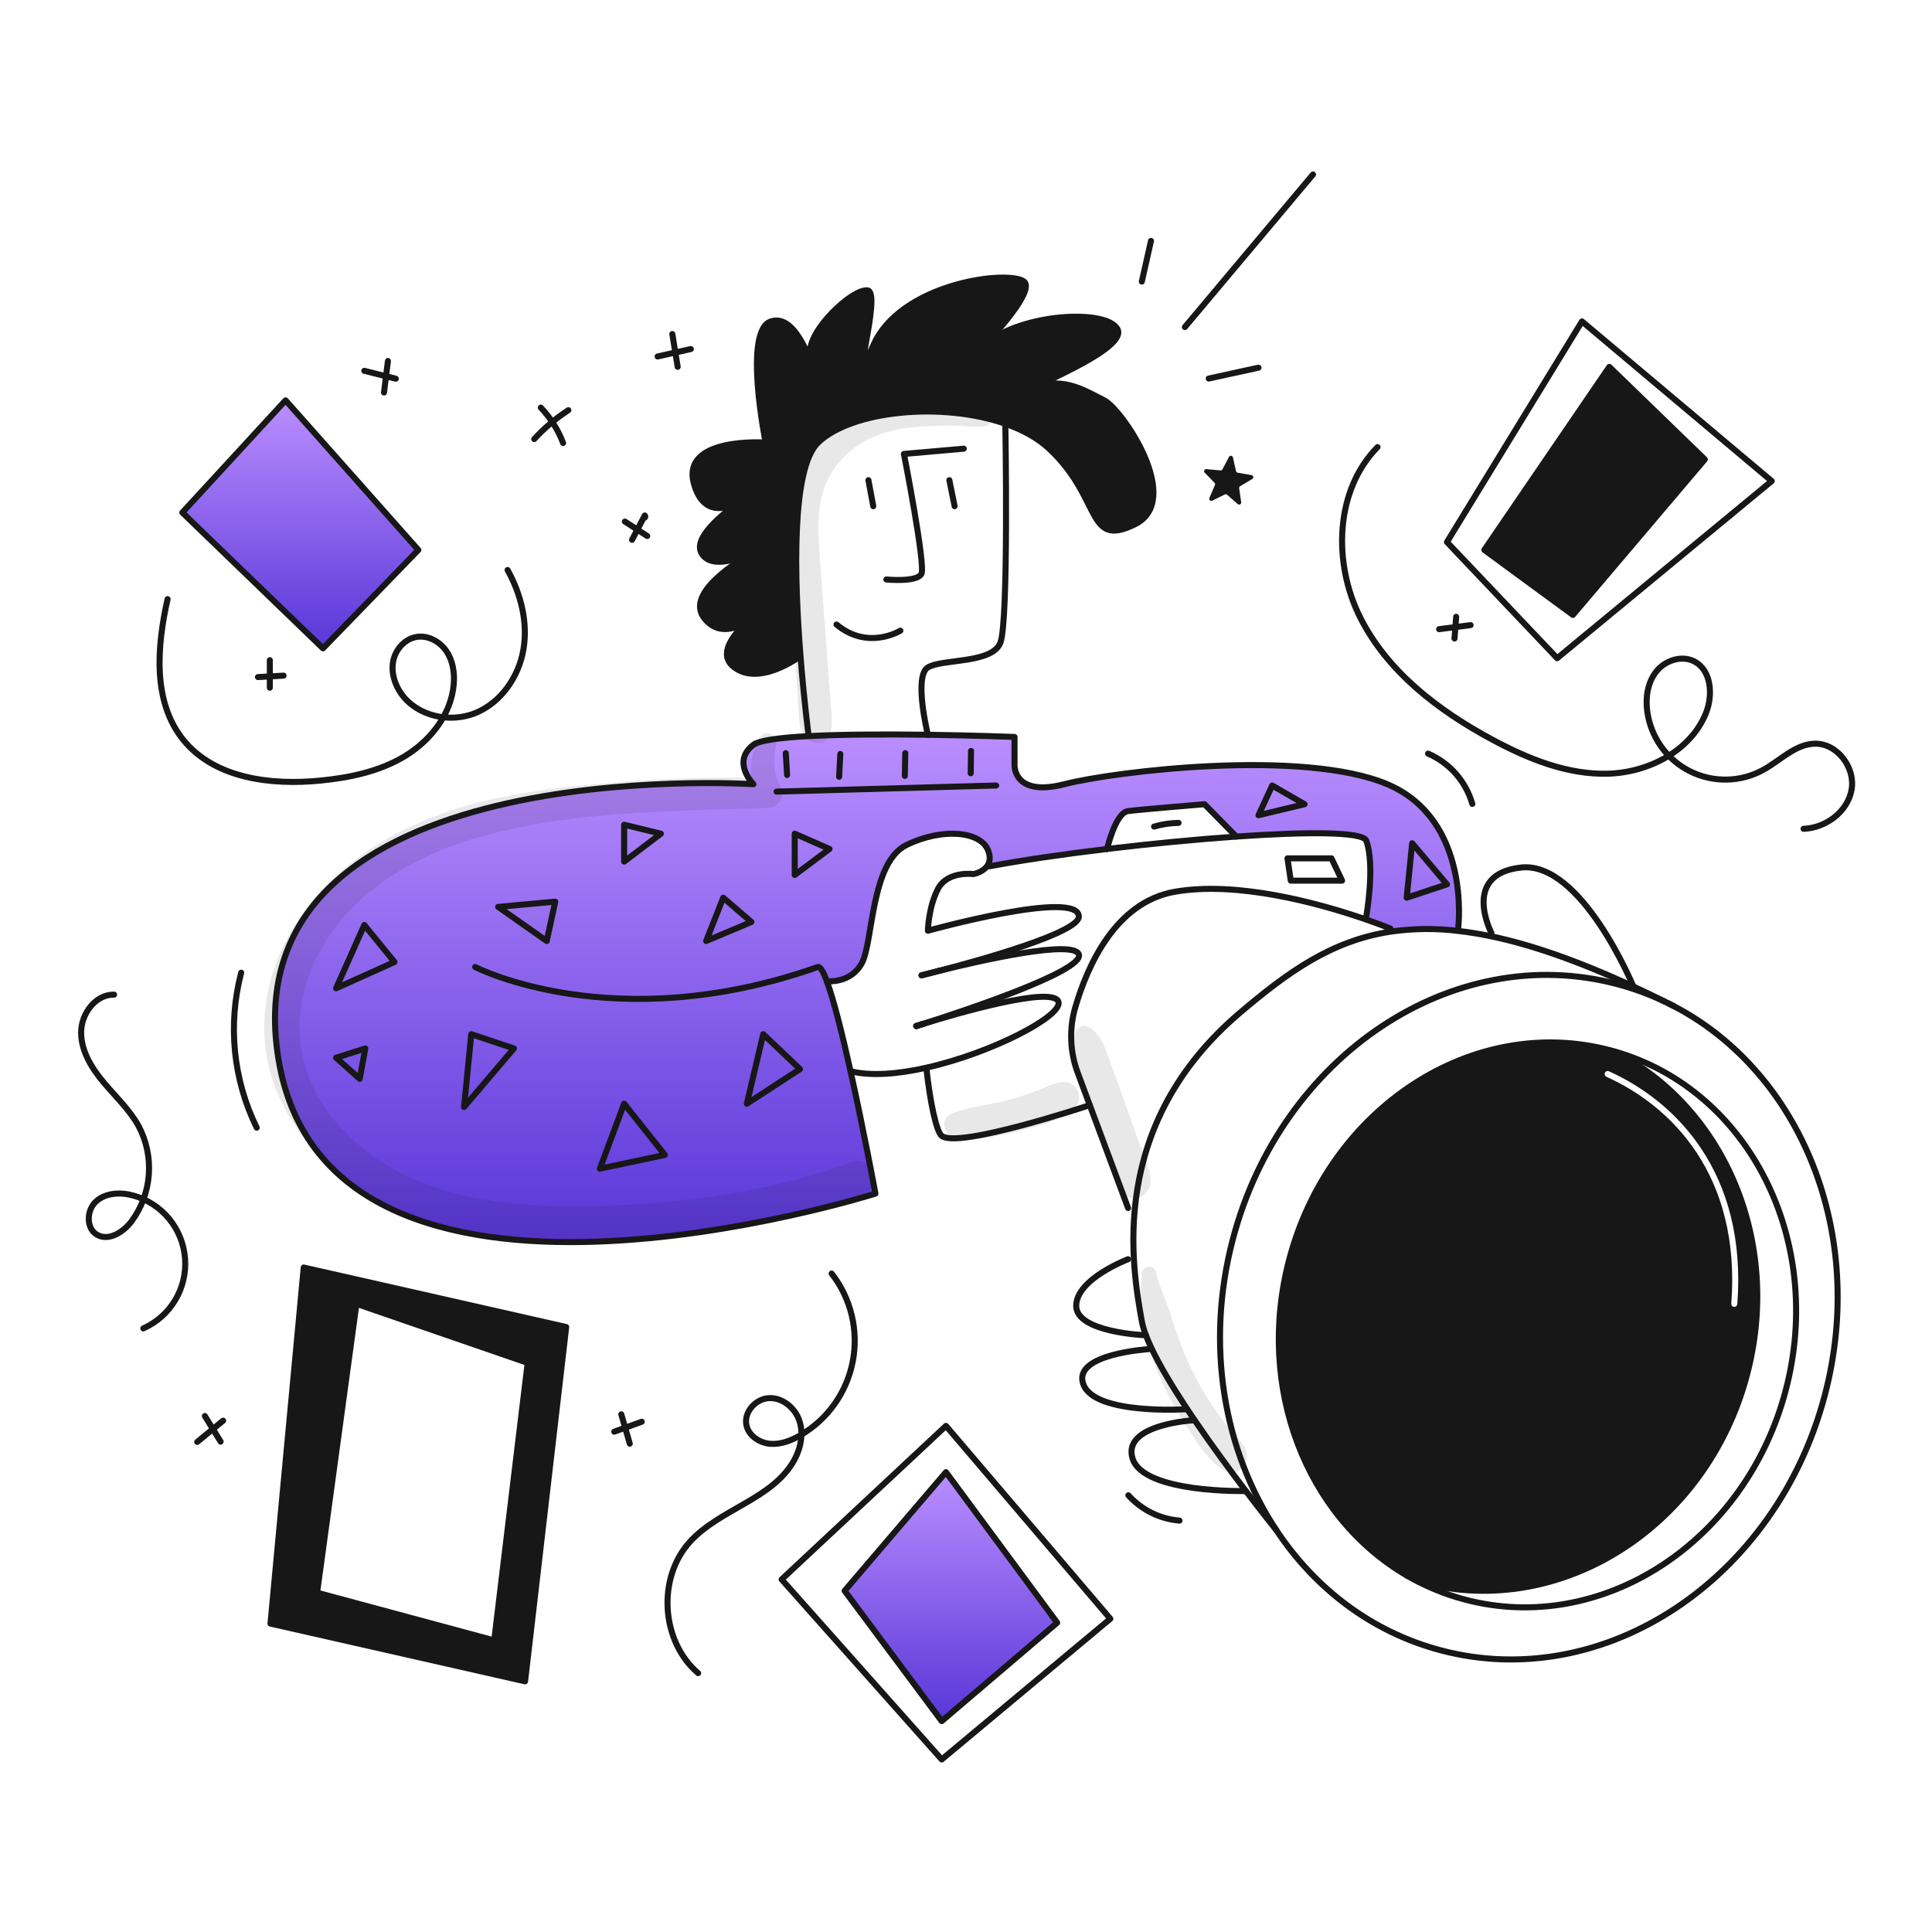 <svg width="960" height="960" viewBox="0 0 960 960" fill="none" xmlns="http://www.w3.org/2000/svg">
<g clip-path="url(#clip0_510_1394)">
<path fill-rule="evenodd" clip-rule="evenodd" d="M706.445 786.458C775.828 804.757 848.193 758.487 868.081 683.1C885.549 616.879 856.72 550.221 802.413 522.581L802.431 522.507C801.634 522.28 800.826 522.062 800.019 521.844L799.974 521.832C731.848 503.866 660.507 550.404 640.619 625.791C623.742 689.723 649.301 753.868 699.008 782.837C700.146 783.218 701.287 783.883 702.435 784.553C703.76 785.324 705.094 786.102 706.445 786.458ZM799.464 532.31C798.709 531.97 797.82 532.306 797.48 533.062C797.14 533.817 797.476 534.705 798.231 535.045C830.504 549.587 865.109 583.942 860.275 647.764C860.212 648.591 860.831 649.311 861.657 649.373C862.483 649.436 863.204 648.817 863.266 647.991C868.212 582.695 832.678 547.276 799.464 532.31Z" fill="#171717"/>
<path d="M799.66 182.301L847.104 228.276L781.564 305.538L737.557 273.263L799.66 182.301Z" fill="#171717"/>
<path d="M470.049 731.496L525.308 806.319L467.934 855.222L419.677 790.459L470.049 731.496Z" fill="url(#paint0_linear_510_1394)"/>
<path d="M377.712 272.579C377.435 272.718 376.677 273.106 375.587 273.706C376.677 273.152 377.425 272.745 377.712 272.579ZM499.618 210.587C468.276 199.603 423.28 203.834 406.518 219.907C393.032 232.849 394.713 287.673 397.77 326.119L397.558 326.138C397.558 326.138 376.958 341.62 364.358 331.191C356.912 325.039 364.016 315.7 371.082 309.076C374.674 306.886 377.965 304.237 380.874 301.197C377.427 303.588 374.154 306.221 371.082 309.076C364.644 312.91 356.275 315.176 350.012 307.284C340.026 294.712 367.138 278.371 375.479 273.761C369.521 276.745 353.938 283.479 348.709 275.11C343.909 267.425 359.157 255.259 367.517 249.375C369.314 248.398 371.021 247.264 372.617 245.984C372.617 245.984 370.511 247.278 367.517 249.375C360.801 253.075 349.282 256.515 344.793 240.34C338.271 216.859 380.44 219.907 380.44 219.907C380.44 219.907 369.133 164.261 383.04 159.707C396.947 155.153 403.907 186.865 402.605 175.567C401.303 164.269 423.472 143.403 431.038 144.267C438.604 145.131 420.858 201.641 433.901 171.647C446.944 141.653 497.806 134.263 508.235 139.482C514.635 142.682 499.135 160.913 490.194 170.409C489.201 171.201 488.258 172.053 487.368 172.958C480.975 179.517 484.218 176.773 490.194 170.409C508.531 155.721 549.425 153.509 555.194 163.388C561.272 173.827 506.938 193.817 518.678 191.212C530.418 188.607 539.537 194.251 548.672 198.925C557.807 203.599 588.227 248.595 563.887 260.548C539.547 272.501 547.804 247.726 521.287 222.942C515.627 217.662 508.126 213.561 499.618 210.587V210.587Z" fill="#171717"/>
<path d="M410.837 487.535C414.31 496.874 418.615 514.268 422.637 532.281C429.21 561.859 435 593.099 435 593.099C435 593.099 163.1 679.174 138.312 525.934C113.524 372.694 374.356 389.654 374.356 389.654C374.356 389.654 363.271 378.569 374.356 370.098C377.303 367.844 387.862 366.514 401.782 365.775C419.082 364.851 441.568 364.842 461.059 365.1C484.818 365.442 504.115 366.181 504.115 366.181V380.181C504.115 380.181 503.468 396.181 528.899 389.659C554.33 383.137 647.573 372.052 689.299 389.659C731.025 407.266 724.622 460.621 724.622 460.621L724.401 462.551C713.34 461.201 702.148 461.322 691.119 462.912L690.879 461.397C690.879 461.397 685.263 459.069 676.201 456.011L678.87 455.466C678.87 455.466 683.433 430.091 678.87 417.704C677.207 413.196 649.44 413.242 614.31 415.69V415.681L598.505 399.599C598.505 399.599 566.876 402.204 560.539 403.017C554.295 403.83 550.23 421.344 550.12 421.834V421.843C528.245 424.457 507.526 427.478 491.72 430.452L490.51 430.342C491.785 428.587 492.348 426.102 491.018 422.642C487.318 412.961 468.257 411.178 450.429 419.87C432.601 428.562 433.912 468.118 428.259 478.556C422.606 488.994 410.837 487.535 410.837 487.535Z" fill="url(#paint1_linear_510_1394)"/>
<path d="M150.922 629.828L281.336 659.388L260.899 835.445L134.399 806.754L150.922 629.828ZM245.578 815.128L262.205 677.222L177.105 647.874L157.554 791.392L245.578 815.128Z" fill="#171717"/>
<path d="M207.872 273.264L160.484 322.167L90.602 254.687L141.898 198.93L207.872 273.264Z" fill="url(#paint2_linear_510_1394)"/>
<path d="M236.12 480.514C236.12 480.514 305.244 516.143 406.311 480.514C407.502 480.089 409.064 482.768 410.837 487.535C414.31 496.874 418.615 514.268 422.637 532.281C429.21 561.859 435 593.099 435 593.099C435 593.099 163.1 679.174 138.312 525.934C113.524 372.694 374.356 389.654 374.356 389.654C374.356 389.654 363.271 378.569 374.356 370.098C377.303 367.844 387.862 366.514 401.782 365.775C419.082 364.851 441.568 364.842 461.059 365.1C484.818 365.442 504.115 366.181 504.115 366.181V380.181C504.115 380.181 503.468 396.181 528.899 389.659C554.33 383.137 647.573 372.052 689.299 389.659C731.025 407.266 724.622 460.621 724.622 460.621" stroke="#171717" stroke-width="3" stroke-linecap="round" stroke-linejoin="round"/>
<path d="M829.062 498.6C829.83 498.96 830.586 499.348 831.344 499.746" stroke="#171717" stroke-width="3" stroke-linecap="round" stroke-linejoin="round"/>
<path d="M634.078 760.132C608.139 720.854 598.735 668.276 612.61 615.705C636.729 524.273 722.129 467.517 803.345 488.948C811.549 491.112 819.534 494.034 827.196 497.677" stroke="#171717" stroke-width="3" stroke-linecap="round" stroke-linejoin="round"/>
<path d="M831.594 499.877C894.861 532.827 927.894 613.082 906.732 693.3C882.6 784.732 797.212 841.487 715.987 820.056C681.487 810.948 653.293 789.203 634.125 760.188C634.107 760.178 634.094 760.161 634.088 760.142" stroke="#171717" stroke-width="3" stroke-linecap="round" stroke-linejoin="round"/>
<path d="M802.431 522.509C869.024 541.64 906.953 616.409 887.305 690.88C867.417 766.257 796.067 812.805 727.95 794.829C717.805 792.159 708.069 788.126 699.008 782.839C649.301 753.87 623.742 689.725 640.619 625.793C660.507 550.406 731.848 503.868 799.974 521.834C800.8 522.056 801.619 522.278 802.431 522.509Z" stroke="#171717" stroke-width="3" stroke-linecap="round" stroke-linejoin="round"/>
<path d="M802.413 522.582C856.72 550.22 885.55 616.882 868.082 683.101C848.194 758.488 775.828 804.758 706.445 786.459C703.923 785.794 701.457 783.659 699.009 782.838C698.999 782.828 698.986 782.821 698.972 782.819" stroke="#171717" stroke-width="3" stroke-linecap="round" stroke-linejoin="round"/>
<path d="M634.125 760.188C634.115 760.171 634.102 760.155 634.088 760.142C634.079 760.142 634.079 760.142 634.079 760.133C633.506 759.413 627.391 751.833 619.059 740.891C611.559 731.026 602.259 718.426 593.6 705.691C592.362 703.872 591.134 702.043 589.924 700.223C582.765 689.397 576.324 678.723 572.114 669.823C571.061 667.597 570.146 665.473 569.407 663.496C568.515 661.241 567.831 658.91 567.366 656.531C562.479 629.299 550.12 559.196 616.266 503.124C639.609 483.338 661.372 467.424 691.117 462.914C702.146 461.324 713.338 461.202 724.4 462.553C729.6 463.135 735.047 464.015 740.741 465.195C760.721 469.361 783.898 477.343 811.5 490.127C816.58 492.473 821.811 494.992 827.194 497.683C827.822 497.983 828.441 498.283 829.06 498.607C829.817 498.986 830.575 499.374 831.342 499.753C831.425 499.79 831.508 499.836 831.591 499.882" stroke="#171717" stroke-width="3" stroke-linecap="round" stroke-linejoin="round"/>
<path d="M560.539 600.269L541.5 549.13L535.5 533.011C531.617 522.592 531.199 511.199 534.308 500.523C540.359 479.84 554.28 448.312 583.664 443.13C614.748 437.643 654.94 448.83 676.196 456.007C685.258 459.065 690.874 461.393 690.874 461.393" stroke="#171717" stroke-width="3" stroke-linecap="round" stroke-linejoin="round"/>
<path d="M550.119 421.838C571.577 419.279 594.153 417.081 614.31 415.686C649.44 413.238 677.21 413.192 678.87 417.7C683.433 430.087 678.87 455.462 678.87 455.462" stroke="#171717" stroke-width="3" stroke-linecap="round" stroke-linejoin="round"/>
<path d="M491.72 430.457C507.526 427.483 528.245 424.457 550.12 421.848" stroke="#171717" stroke-width="3" stroke-linecap="round" stroke-linejoin="round"/>
<path d="M541.5 549.131C541.5 549.131 476.08 570.931 467.933 564.41C465.272 562.285 462.233 548.01 460.349 531.238" stroke="#171717" stroke-width="3" stroke-linecap="round" stroke-linejoin="round"/>
<path d="M150.922 629.828L281.336 659.388L260.903 835.445L134.405 806.754L150.922 629.828Z" stroke="#171717" stroke-width="3" stroke-linecap="round" stroke-linejoin="round"/>
<path d="M388.381 784.806L467.934 874.271L551.718 804.362L470.049 708.514L388.381 784.806Z" stroke="#171717" stroke-width="3" stroke-linecap="round" stroke-linejoin="round"/>
<path d="M160.484 322.167L207.872 273.264L141.898 198.93L90.602 254.687L160.484 322.167Z" stroke="#171717" stroke-width="3" stroke-linecap="round" stroke-linejoin="round"/>
<path d="M718.971 269.355L773.74 327.062L880.359 239.029L786.072 159.707L718.971 269.355Z" stroke="#171717" stroke-width="3" stroke-linecap="round" stroke-linejoin="round"/>
<path d="M245.579 815.123L262.206 677.217L177.111 647.869L157.555 791.392L245.579 815.123Z" stroke="#171717" stroke-width="3" stroke-linecap="round" stroke-linejoin="round"/>
<path d="M467.934 855.222L525.308 806.319L470.049 731.496L419.677 790.459L467.934 855.222Z" stroke="#171717" stroke-width="3" stroke-linecap="round" stroke-linejoin="round"/>
<path d="M781.564 305.538L847.104 228.276L799.66 182.301L737.557 273.263L781.564 305.538Z" stroke="#171717" stroke-width="3" stroke-linecap="round" stroke-linejoin="round"/>
<path d="M385.878 393.351L494.99 390.311" stroke="#171717" stroke-width="3" stroke-linecap="round" stroke-linejoin="round"/>
<path d="M461.061 365.111V365.101C460.913 364.501 453.948 335.93 461.061 331.625C468.261 327.274 492.82 329.888 497.05 319.45C501.28 309.012 499.55 210.781 499.55 210.781" stroke="#171717" stroke-width="3" stroke-linecap="round" stroke-linejoin="round"/>
<path d="M371.088 309.076C364.022 315.7 356.918 325.039 364.364 331.191C376.964 341.62 397.564 326.138 397.564 326.138" stroke="#171717" stroke-width="3" stroke-linecap="round" stroke-linejoin="round"/>
<path d="M371.088 309.076C374.68 306.886 377.971 304.237 380.88 301.197C377.433 303.588 374.161 306.221 371.088 309.076V309.076Z" stroke="#171717" stroke-width="3" stroke-linecap="round" stroke-linejoin="round"/>
<path d="M375.484 273.762C367.143 278.372 340.031 294.713 350.017 307.285C356.28 315.174 364.649 312.911 371.087 309.077" stroke="#171717" stroke-width="3" stroke-linecap="round" stroke-linejoin="round"/>
<path d="M377.841 272.506C377.834 272.507 377.827 272.51 377.822 272.515C377.804 272.525 377.786 272.534 377.758 272.552C377.73 272.57 377.73 272.571 377.712 272.58C377.435 272.719 376.677 273.107 375.587 273.707" stroke="#171717" stroke-width="3" stroke-linecap="round" stroke-linejoin="round"/>
<path d="M375.587 273.707C376.677 273.153 377.425 272.746 377.712 272.58" stroke="#171717" stroke-width="3" stroke-linecap="round" stroke-linejoin="round"/>
<path d="M375.586 273.707C375.554 273.728 375.521 273.746 375.486 273.762" stroke="#171717" stroke-width="3" stroke-linecap="round" stroke-linejoin="round"/>
<path d="M367.523 249.375C359.163 255.259 343.912 267.425 348.715 275.11C353.944 283.479 369.527 276.745 375.485 273.761" stroke="#171717" stroke-width="3" stroke-linecap="round" stroke-linejoin="round"/>
<path d="M367.522 249.375C369.32 248.398 371.026 247.264 372.622 245.984C372.622 245.984 370.515 247.278 367.522 249.375Z" stroke="#171717" stroke-width="3" stroke-linecap="round" stroke-linejoin="round"/>
<path d="M490.205 170.413C499.147 160.913 514.648 142.682 508.246 139.486C497.817 134.267 446.956 141.657 433.912 171.651C420.868 201.645 438.623 145.139 431.049 144.271C423.475 143.403 401.313 164.261 402.616 175.571C403.919 186.881 396.962 155.157 383.051 159.711C369.14 164.265 380.451 219.911 380.451 219.911C380.451 219.911 338.282 216.863 344.804 240.344C349.293 256.519 360.812 253.083 367.528 249.379" stroke="#171717" stroke-width="3" stroke-linecap="round" stroke-linejoin="round"/>
<path d="M490.205 170.414C489.212 171.206 488.268 172.057 487.379 172.963C480.986 179.522 484.229 176.778 490.205 170.414Z" stroke="#171717" stroke-width="3" stroke-linecap="round" stroke-linejoin="round"/>
<path d="M401.747 365.112C401.747 365.112 399.531 348.355 397.775 326.12C394.718 287.674 393.037 232.85 406.523 219.908C423.28 203.835 468.276 199.608 499.623 210.588C508.131 213.562 515.632 217.663 521.294 222.947C547.815 247.731 539.548 272.506 563.894 260.553C588.24 248.6 557.8 203.6 548.678 198.93C539.556 194.26 530.416 188.612 518.684 191.217C506.952 193.822 561.278 173.832 555.2 163.393C549.436 153.509 508.542 155.726 490.205 170.414" stroke="#171717" stroke-width="3" stroke-linecap="round" stroke-linejoin="round"/>
<path d="M440.434 287.942C440.434 287.942 455.74 289.457 457.865 285.115C459.99 280.773 449.154 225.561 449.154 225.561L478.889 222.947" stroke="#171717" stroke-width="3" stroke-linecap="round" stroke-linejoin="round"/>
<path d="M447.389 313.373C447.389 313.373 431.306 323.373 415.658 310.324" stroke="#171717" stroke-width="3" stroke-linecap="round" stroke-linejoin="round"/>
<path d="M433.912 251.527L431.52 238.594" stroke="#171717" stroke-width="3" stroke-linecap="round" stroke-linejoin="round"/>
<path d="M474.344 251.527L471.729 238.594" stroke="#171717" stroke-width="3" stroke-linecap="round" stroke-linejoin="round"/>
<path d="M459.121 508.624C473.633 504.144 523.737 489.354 525.964 497.899C527.793 504.91 492.921 523.219 460.202 530.554C446.291 533.685 432.776 534.821 422.633 532.281" stroke="#171717" stroke-width="3" stroke-linecap="round" stroke-linejoin="round"/>
<path d="M457.91 508.999C458.104 508.934 458.317 508.869 458.529 508.805" stroke="#171717" stroke-width="3" stroke-linecap="round" stroke-linejoin="round"/>
<path d="M456.737 509.372C457.07 509.261 457.458 509.141 457.883 509.012" stroke="#171717" stroke-width="3" stroke-linecap="round" stroke-linejoin="round"/>
<path d="M455.573 509.742C455.666 509.705 455.786 509.668 455.915 509.631" stroke="#171717" stroke-width="3" stroke-linecap="round" stroke-linejoin="round"/>
<path d="M455.214 509.852C455.235 509.844 455.257 509.838 455.279 509.834C455.316 509.815 455.371 509.806 455.445 509.779" stroke="#171717" stroke-width="3" stroke-linecap="round" stroke-linejoin="round"/>
<path d="M455.444 509.779C455.37 509.806 455.315 509.815 455.278 509.834" stroke="#171717" stroke-width="3" stroke-linecap="round" stroke-linejoin="round"/>
<path d="M455.444 509.779C455.481 509.769 455.527 509.751 455.573 509.742" stroke="#171717" stroke-width="3" stroke-linecap="round" stroke-linejoin="round"/>
<path d="M455.915 509.631C455.786 509.677 455.666 509.714 455.573 509.742" stroke="#171717" stroke-width="3" stroke-linecap="round" stroke-linejoin="round"/>
<path d="M455.916 509.632C455.921 509.633 455.926 509.632 455.931 509.63C455.936 509.629 455.94 509.626 455.944 509.622C456.018 509.595 456.101 509.576 456.184 509.549C456.313 509.512 456.452 509.465 456.6 509.419C456.604 509.416 456.608 509.413 456.613 509.411C456.617 509.41 456.622 509.409 456.627 509.41C456.665 509.402 456.703 509.39 456.738 509.373" stroke="#171717" stroke-width="3" stroke-linecap="round" stroke-linejoin="round"/>
<path d="M457.883 509.012C457.448 509.15 457.07 509.27 456.737 509.372" stroke="#171717" stroke-width="3" stroke-linecap="round" stroke-linejoin="round"/>
<path d="M457.884 509.013C457.893 509.013 457.902 509.004 457.911 509.004" stroke="#171717" stroke-width="3" stroke-linecap="round" stroke-linejoin="round"/>
<path d="M458.529 508.809C458.307 508.882 458.104 508.947 457.91 509.003" stroke="#171717" stroke-width="3" stroke-linecap="round" stroke-linejoin="round"/>
<path d="M458.529 508.81C458.677 508.763 458.834 508.717 458.991 508.671C459.028 508.653 459.074 508.643 459.12 508.625" stroke="#171717" stroke-width="3" stroke-linecap="round" stroke-linejoin="round"/>
<path d="M466.835 482.353C486.797 477.401 533.344 466.732 536.069 474.233C539.09 482.546 475.675 503.349 459.121 508.624" stroke="#171717" stroke-width="3" stroke-linecap="round" stroke-linejoin="round"/>
<path d="M457.864 484.644C457.891 484.636 457.919 484.63 457.947 484.626C457.993 484.611 458.039 484.599 458.086 484.589C458.926 484.367 462.104 483.527 466.723 482.381" stroke="#171717" stroke-width="3" stroke-linecap="round" stroke-linejoin="round"/>
<path d="M466.723 482.381C462.104 483.591 458.936 484.386 458.086 484.589C458.03 484.607 457.986 484.617 457.947 484.626" stroke="#171717" stroke-width="3" stroke-linecap="round" stroke-linejoin="round"/>
<path d="M466.724 482.381L466.835 482.354" stroke="#171717" stroke-width="3" stroke-linecap="round" stroke-linejoin="round"/>
<path d="M410.837 487.536C410.837 487.536 422.615 488.986 428.259 478.557C433.903 468.128 432.61 428.564 450.429 419.871C468.248 411.178 487.323 412.962 491.018 422.643C492.348 426.107 491.785 428.592 490.51 430.343C488.247 433.502 483.702 434.324 483.702 434.324C483.702 434.324 470.862 432.587 466.086 441.659C461.31 450.731 461.061 462.47 461.061 462.47C461.061 462.47 536.069 441.659 536.069 455.459C536.069 463.403 487.379 476.983 466.835 482.35" stroke="#171717" stroke-width="3" stroke-linecap="round" stroke-linejoin="round"/>
<path d="M811.54 490.03C811.54 490.03 785.804 427.806 755.81 431.067C725.816 434.328 741.076 463.6 741.076 463.6" stroke="#171717" stroke-width="3" stroke-linecap="round" stroke-linejoin="round"/>
<path d="M619.059 740.89C619.059 740.89 568.345 742.09 562.803 724.817C557.261 707.544 593.603 705.686 593.603 705.686" stroke="#171717" stroke-width="3" stroke-linecap="round" stroke-linejoin="round"/>
<path d="M589.923 700.218C589.923 700.218 544.216 703.294 538.35 687.969C532.484 672.644 570.977 670.369 570.977 670.369" stroke="#171717" stroke-width="3" stroke-linecap="round" stroke-linejoin="round"/>
<path d="M569.407 663.49C569.407 663.49 534.767 662.215 534.767 648.848C534.767 635.481 560.539 625.699 560.539 625.699" stroke="#171717" stroke-width="3" stroke-linecap="round" stroke-linejoin="round"/>
<path d="M550.119 421.848V421.839C550.229 421.349 554.294 403.839 560.538 403.022C566.875 402.209 598.504 399.604 598.504 399.604L614.31 415.678" stroke="#171717" stroke-width="3" stroke-linecap="round" stroke-linejoin="round"/>
<path d="M731.6 399.463C730.005 393.93 727.206 388.819 723.402 384.497C719.598 380.174 714.885 376.748 709.6 374.463" stroke="#171717" stroke-width="3" stroke-linecap="round" stroke-linejoin="round"/>
<path d="M600.605 188.098L625.341 182.691" stroke="#171717" stroke-width="3" stroke-linecap="round" stroke-linejoin="round"/>
<path d="M588.754 162.527L652.422 86.693" stroke="#171717" stroke-width="3" stroke-linecap="round" stroke-linejoin="round"/>
<path d="M567.357 139.919L571.921 119.705" stroke="#171717" stroke-width="3" stroke-linecap="round" stroke-linejoin="round"/>
<path d="M336.737 182.272L334.073 165.979" stroke="#171717" stroke-width="3" stroke-linecap="round" stroke-linejoin="round"/>
<path d="M326.769 177.13L343.269 173.439" stroke="#171717" stroke-width="3" stroke-linecap="round" stroke-linejoin="round"/>
<path d="M279.811 220.123C277.318 213.58 273.55 207.598 268.726 202.523" stroke="#171717" stroke-width="3" stroke-linecap="round" stroke-linejoin="round"/>
<path d="M265.466 218.167C270.486 212.687 276.183 207.866 282.419 203.822" stroke="#171717" stroke-width="3" stroke-linecap="round" stroke-linejoin="round"/>
<path d="M314.066 268.218L320.395 256.135C320.483 256.209 320.551 256.304 320.592 256.412C320.633 256.519 320.647 256.635 320.632 256.749C320.617 256.863 320.574 256.971 320.507 257.064C320.439 257.157 320.349 257.231 320.245 257.281" stroke="#171717" stroke-width="3" stroke-linecap="round" stroke-linejoin="round"/>
<path d="M321.6 266.338L310.514 259.168" stroke="#171717" stroke-width="3" stroke-linecap="round" stroke-linejoin="round"/>
<path d="M127.56 560.333C115.839 536.419 113.102 509.088 119.847 483.324" stroke="#171717" stroke-width="3" stroke-linecap="round" stroke-linejoin="round"/>
<path d="M573.447 410.723C577.406 409.574 581.501 408.957 585.622 408.889" stroke="#171717" stroke-width="3" stroke-linecap="round" stroke-linejoin="round"/>
<path d="M412.177 421.843L394.898 414.26V434.744L412.177 421.843Z" stroke="#171717" stroke-width="3" stroke-linecap="round" stroke-linejoin="round"/>
<path d="M373.381 458.124L359.362 446.061L350.885 467.578L373.381 458.124Z" stroke="#171717" stroke-width="3" stroke-linecap="round" stroke-linejoin="round"/>
<path d="M310.132 428.129V409.805L328.389 414.26L310.132 428.129Z" stroke="#171717" stroke-width="3" stroke-linecap="round" stroke-linejoin="round"/>
<path d="M275.898 448.018L271.659 467.579L247.533 450.626L275.898 448.018Z" stroke="#171717" stroke-width="3" stroke-linecap="round" stroke-linejoin="round"/>
<path d="M181.025 459.639L196.022 478.011L167.006 491.074L181.025 459.639Z" stroke="#171717" stroke-width="3" stroke-linecap="round" stroke-linejoin="round"/>
<path d="M379.25 513.875L397.507 531.236L371.099 548.432L379.25 513.875Z" stroke="#171717" stroke-width="3" stroke-linecap="round" stroke-linejoin="round"/>
<path d="M330.344 573.865L310.131 548.432L298.068 580.711L330.344 573.865Z" stroke="#171717" stroke-width="3" stroke-linecap="round" stroke-linejoin="round"/>
<path d="M234.167 513.875L255.359 520.968L230.581 550.064L234.167 513.875Z" stroke="#171717" stroke-width="3" stroke-linecap="round" stroke-linejoin="round"/>
<path d="M167.006 525.611L181.514 520.967L178.743 536.044L167.006 525.611Z" stroke="#171717" stroke-width="3" stroke-linecap="round" stroke-linejoin="round"/>
<path d="M648.223 399.603L632.139 390.311L625.342 405.091L648.223 399.603Z" stroke="#171717" stroke-width="3" stroke-linecap="round" stroke-linejoin="round"/>
<path d="M701.691 419L698.974 446.061L718.971 439.431L701.691 419Z" stroke="#171717" stroke-width="3" stroke-linecap="round" stroke-linejoin="round"/>
<path d="M482.341 384.224L482.492 373.139" stroke="#171717" stroke-width="3" stroke-linecap="round" stroke-linejoin="round"/>
<path d="M449.605 385.529L449.817 374.229" stroke="#171717" stroke-width="3" stroke-linecap="round" stroke-linejoin="round"/>
<path d="M416.96 385.964L417.551 374.658" stroke="#171717" stroke-width="3" stroke-linecap="round" stroke-linejoin="round"/>
<path d="M391.099 385.093L390.445 374.225" stroke="#171717" stroke-width="3" stroke-linecap="round" stroke-linejoin="round"/>
<path d="M586.085 755.579C576.325 754.768 567.241 750.27 560.681 743" stroke="#171717" stroke-width="3" stroke-linecap="round" stroke-linejoin="round"/>
<path d="M134.076 341.733V328.039" stroke="#171717" stroke-width="3" stroke-linecap="round" stroke-linejoin="round"/>
<path d="M140.915 335.719L128.185 336.44" stroke="#171717" stroke-width="3" stroke-linecap="round" stroke-linejoin="round"/>
<path d="M722.738 317.269L723.56 306.498" stroke="#171717" stroke-width="3" stroke-linecap="round" stroke-linejoin="round"/>
<path d="M715.09 312.631L730.732 310.621" stroke="#171717" stroke-width="3" stroke-linecap="round" stroke-linejoin="round"/>
<path d="M305.22 711.39L318.894 706.447" stroke="#171717" stroke-width="3" stroke-linecap="round" stroke-linejoin="round"/>
<path d="M312.938 717.354L308.716 702.771" stroke="#171717" stroke-width="3" stroke-linecap="round" stroke-linejoin="round"/>
<path d="M109.625 716.338L101.8 703.623" stroke="#171717" stroke-width="3" stroke-linecap="round" stroke-linejoin="round"/>
<path d="M98 716.478L110.877 705.916" stroke="#171717" stroke-width="3" stroke-linecap="round" stroke-linejoin="round"/>
<path d="M684.491 222.154C663.291 243.745 662.276 279.708 675.846 306.754C689.416 333.8 714.757 353.118 741.407 367.454C759.243 377.048 778.765 385.004 799.007 384.439C819.249 383.874 840.277 373 847.735 354.174C851.281 345.224 850.355 332.923 841.756 328.595C835.525 325.459 827.434 328.151 823.063 333.588C818.692 339.025 817.581 346.513 818.503 353.427C819.346 359.746 821.719 365.763 825.417 370.955C829.115 376.147 834.026 380.357 839.721 383.22C845.417 386.082 851.726 387.509 858.099 387.378C864.472 387.247 870.717 385.561 876.29 382.466C884.717 377.787 892.077 369.783 901.714 369.536C912.844 369.251 921.932 381.312 920.065 392.288C918.198 403.264 907.297 411.411 896.171 411.832" stroke="#171717" stroke-width="3" stroke-linecap="round" stroke-linejoin="round"/>
<path d="M413.239 632.826C418.005 638.943 421.406 646.01 423.214 653.551C425.022 661.093 425.194 668.933 423.72 676.547C422.245 684.16 419.157 691.37 414.664 697.69C410.171 704.011 404.376 709.296 397.671 713.191C393.125 715.831 387.971 717.843 382.732 717.413C377.493 716.983 372.245 713.584 370.966 708.485C369.333 701.97 375.299 695.094 382.005 694.722C388.711 694.35 394.963 699.457 397.154 705.806C399.345 712.155 397.987 719.33 394.799 725.242C384.255 744.794 357.981 749.609 342.946 765.962C326.44 783.916 328.355 815.547 346.907 831.377" stroke="#171717" stroke-width="3" stroke-linecap="round" stroke-linejoin="round"/>
<path d="M71.224 660.071C77.844 657.114 83.388 652.183 87.097 645.952C90.806 639.722 92.499 632.498 91.944 625.269C91.389 618.04 88.613 611.159 83.996 605.568C79.379 599.977 73.147 595.95 66.154 594.037C59.912 592.33 52.588 592.618 47.777 596.945C42.966 601.272 42.631 610.381 48.262 613.569C54.046 616.844 61.226 612.269 65.272 606.998C70.303 600.227 73.309 592.166 73.941 583.753C74.572 575.34 72.802 566.92 68.838 559.473C64.36 551.367 57.452 544.935 51.501 537.839C45.55 530.743 40.313 522.301 40.309 513.039C40.305 503.777 47.423 494.069 56.682 494.226" stroke="#171717" stroke-width="3" stroke-linecap="round" stroke-linejoin="round"/>
<path d="M83.274 297.698C77.918 321.408 75.801 348.744 91.085 367.644C106.628 386.864 134.64 390.286 159.239 387.863C173.956 386.413 188.854 383.278 201.464 375.552C214.074 367.826 224.147 354.875 225.452 340.144C225.964 334.364 225.046 328.271 221.768 323.483C218.49 318.695 212.558 315.506 206.843 316.514C201.128 317.522 196.596 322.635 195.421 328.334C194.246 334.033 196.065 340.079 199.451 344.811C207.426 355.958 223.696 359.484 236.363 354.248C249.03 349.012 257.763 336.304 260.079 322.795C262.395 309.286 258.862 295.219 252.213 283.234" stroke="#171717" stroke-width="3" stroke-linecap="round" stroke-linejoin="round"/>
<path d="M190.806 195.02L192.762 179.371" stroke="#171717" stroke-width="3" stroke-linecap="round" stroke-linejoin="round"/>
<path d="M196.673 188.173L181.024 184.26" stroke="#171717" stroke-width="3" stroke-linecap="round" stroke-linejoin="round"/>
<path d="M608.625 245.7L602.336 248.79C602.146 248.883 601.932 248.916 601.723 248.884C601.514 248.852 601.32 248.756 601.167 248.611C601.014 248.465 600.909 248.276 600.866 248.069C600.824 247.862 600.846 247.647 600.929 247.453L603.698 241.016C603.779 240.828 603.802 240.62 603.765 240.419C603.728 240.218 603.632 240.033 603.49 239.886L598.608 234.859C598.46 234.707 598.363 234.514 598.328 234.305C598.294 234.097 598.324 233.882 598.416 233.691C598.507 233.501 598.654 233.342 598.838 233.238C599.022 233.134 599.234 233.088 599.445 233.108L606.423 233.752C606.626 233.771 606.831 233.729 607.011 233.632C607.191 233.534 607.337 233.386 607.433 233.205L610.704 227.005C610.803 226.818 610.956 226.665 611.144 226.568C611.332 226.471 611.546 226.434 611.755 226.462C611.965 226.49 612.161 226.582 612.318 226.724C612.474 226.867 612.582 227.054 612.629 227.261L614.172 234.096C614.217 234.295 614.32 234.477 614.468 234.618C614.617 234.759 614.803 234.853 615.005 234.888L621.905 236.088C622.113 236.124 622.305 236.223 622.455 236.372C622.606 236.521 622.707 236.712 622.745 236.92C622.783 237.128 622.757 237.342 622.67 237.535C622.583 237.728 622.438 237.889 622.257 237.997L616.233 241.577C616.056 241.681 615.914 241.835 615.825 242.019C615.736 242.204 615.704 242.411 615.733 242.614L616.733 249.55C616.763 249.759 616.728 249.973 616.633 250.162C616.538 250.351 616.387 250.506 616.201 250.607C616.015 250.708 615.803 250.749 615.593 250.725C615.383 250.702 615.185 250.614 615.026 250.475L609.76 245.852C609.607 245.717 609.417 245.631 609.215 245.604C609.013 245.577 608.808 245.61 608.625 245.7V245.7Z" fill="#171717"/>
<path d="M661.589 426.5H639.745L641.375 437.585H666.875L661.589 426.5Z" stroke="#171717" stroke-width="3" stroke-linecap="round" stroke-linejoin="round"/>
<g opacity="0.1">
<path d="M490.57 206.924C484.07 203.855 475.197 203.318 468.07 202.508C459.917 201.565 451.678 201.632 443.54 202.708C430.652 204.474 417.059 209.208 407.464 218.233C383.898 240.411 391.594 277.033 393.595 305.671L395.595 334.271L396.559 348.08C396.915 353.168 396.596 359.063 398.45 363.858C400.874 370.129 410.944 371.621 412.733 363.858C413.933 358.658 413.026 353.347 412.633 348.08L411.61 334.271L409.418 304.68C408.701 295.002 407.932 285.325 407.275 275.643C406.692 267.051 406.175 258.211 407.66 249.682C410.341 234.296 420.798 222.439 435.239 216.582C443.386 213.276 452.601 212.076 461.316 211.743C466.116 211.559 471.003 211.322 475.793 211.535C480.504 211.744 485.293 212.566 489.95 211.635C492.05 211.214 492.543 207.857 490.566 206.923L490.57 206.924Z" fill="#171717"/>
</g>
<g opacity="0.1">
<path d="M377.5 366.493C372.052 375.893 372.425 385.731 374.554 396.093L381.515 386.955C356.958 385.637 332.186 386.821 307.683 388.677C285.344 390.369 262.883 392.726 241.058 397.955C201.292 407.483 163.08 428.472 143.112 465.548C133.679 483.064 129.337 502.898 132.164 522.681C134.854 541.502 144.264 558.705 157.03 572.607C186.487 604.69 230.465 615.054 272.471 616.578C324.763 618.478 379.007 612.167 428.265 594.062C432.682 592.438 435.677 588.149 434.354 583.337C433.185 579.082 428.071 575.616 423.629 577.247C382.349 592.408 338.599 598.447 294.781 599.253C256.106 599.965 213.607 596.634 181.963 571.889C168.944 561.709 157.743 548.098 152.409 532.289C146.921 516.031 147.988 499.123 154.1 483.198C167.752 447.629 202.023 426.298 237.16 416.212C283.788 402.826 333.46 403.212 381.515 401.388C386.839 401.188 390.699 395.364 387.748 390.526C384.034 384.438 384.268 376.736 385.639 369.917C386.6 365.135 380.145 361.917 377.5 366.485V366.493Z" fill="#171717"/>
</g>
<g opacity="0.1">
<path d="M473.609 564.812C483.232 567.542 494.295 564.763 503.782 562.512C513.058 560.312 524.762 557.712 532.582 552.052C539.6 546.973 535.565 535.863 526.582 537.83C521.837 538.869 517.339 541.31 512.75 542.922C508.392 544.456 503.976 545.81 499.501 546.984C490.463 549.345 480.692 549.826 472.164 553.762C467.257 556.027 468.948 563.489 473.609 564.81V564.812Z" fill="#171717"/>
</g>
<g opacity="0.1">
<path d="M534.145 513.125C531.509 519.725 534.667 527.001 536.737 533.383C538.878 539.983 541.061 546.565 543.222 553.156C545.383 559.747 547.604 566.323 549.822 572.898C552.11 579.693 553.622 587.515 558.229 593.098C562.817 598.656 571.484 593.819 571.672 587.529C571.88 580.587 567.795 573.02 565.519 566.521C563.222 559.965 560.906 553.417 558.569 546.876C556.221 540.338 553.951 533.766 551.522 527.257C549.159 520.923 547.211 513.895 541.034 510.326C538.177 508.676 535.255 510.356 534.148 513.126L534.145 513.125Z" fill="#171717"/>
</g>
<g opacity="0.1">
<path d="M567.316 632.918C566.816 642.201 566.061 650.659 568.216 659.887C570.344 668.8 573.307 677.492 577.066 685.849C580.61 693.856 584.822 701.55 589.657 708.849C594.496 716.149 600.404 726.169 608.157 730.627C615.251 734.704 622.1 726.753 618.803 719.98C616.855 715.98 613.223 712.803 610.411 709.38C608.079 706.544 605.897 703.595 603.817 700.57C599.016 693.58 594.793 686.21 591.191 678.533C587.78 671.213 584.9 663.658 582.573 655.924C580.133 647.883 576.416 640.067 574.311 631.966C573.27 627.957 567.526 628.991 567.311 632.913L567.316 632.918Z" fill="#171717"/>
</g>
</g>
<defs>
<linearGradient id="paint0_linear_510_1394" x1="472.492" y1="731.496" x2="472.492" y2="855.222" gradientUnits="userSpaceOnUse">
<stop stop-color="#BA8EFF"/>
<stop offset="1" stop-color="#5936D8"/>
</linearGradient>
<linearGradient id="paint1_linear_510_1394" x1="430.813" y1="364.955" x2="430.813" y2="617.192" gradientUnits="userSpaceOnUse">
<stop stop-color="#BA8EFF"/>
<stop offset="1" stop-color="#5936D8"/>
</linearGradient>
<linearGradient id="paint2_linear_510_1394" x1="149.237" y1="198.93" x2="149.237" y2="322.167" gradientUnits="userSpaceOnUse">
<stop stop-color="#BA8EFF"/>
<stop offset="1" stop-color="#5936D8"/>
</linearGradient>
<clipPath id="clip0_510_1394">
<rect width="884" height="791" fill="white" transform="translate(38 85)"/>
</clipPath>
</defs>
</svg>
